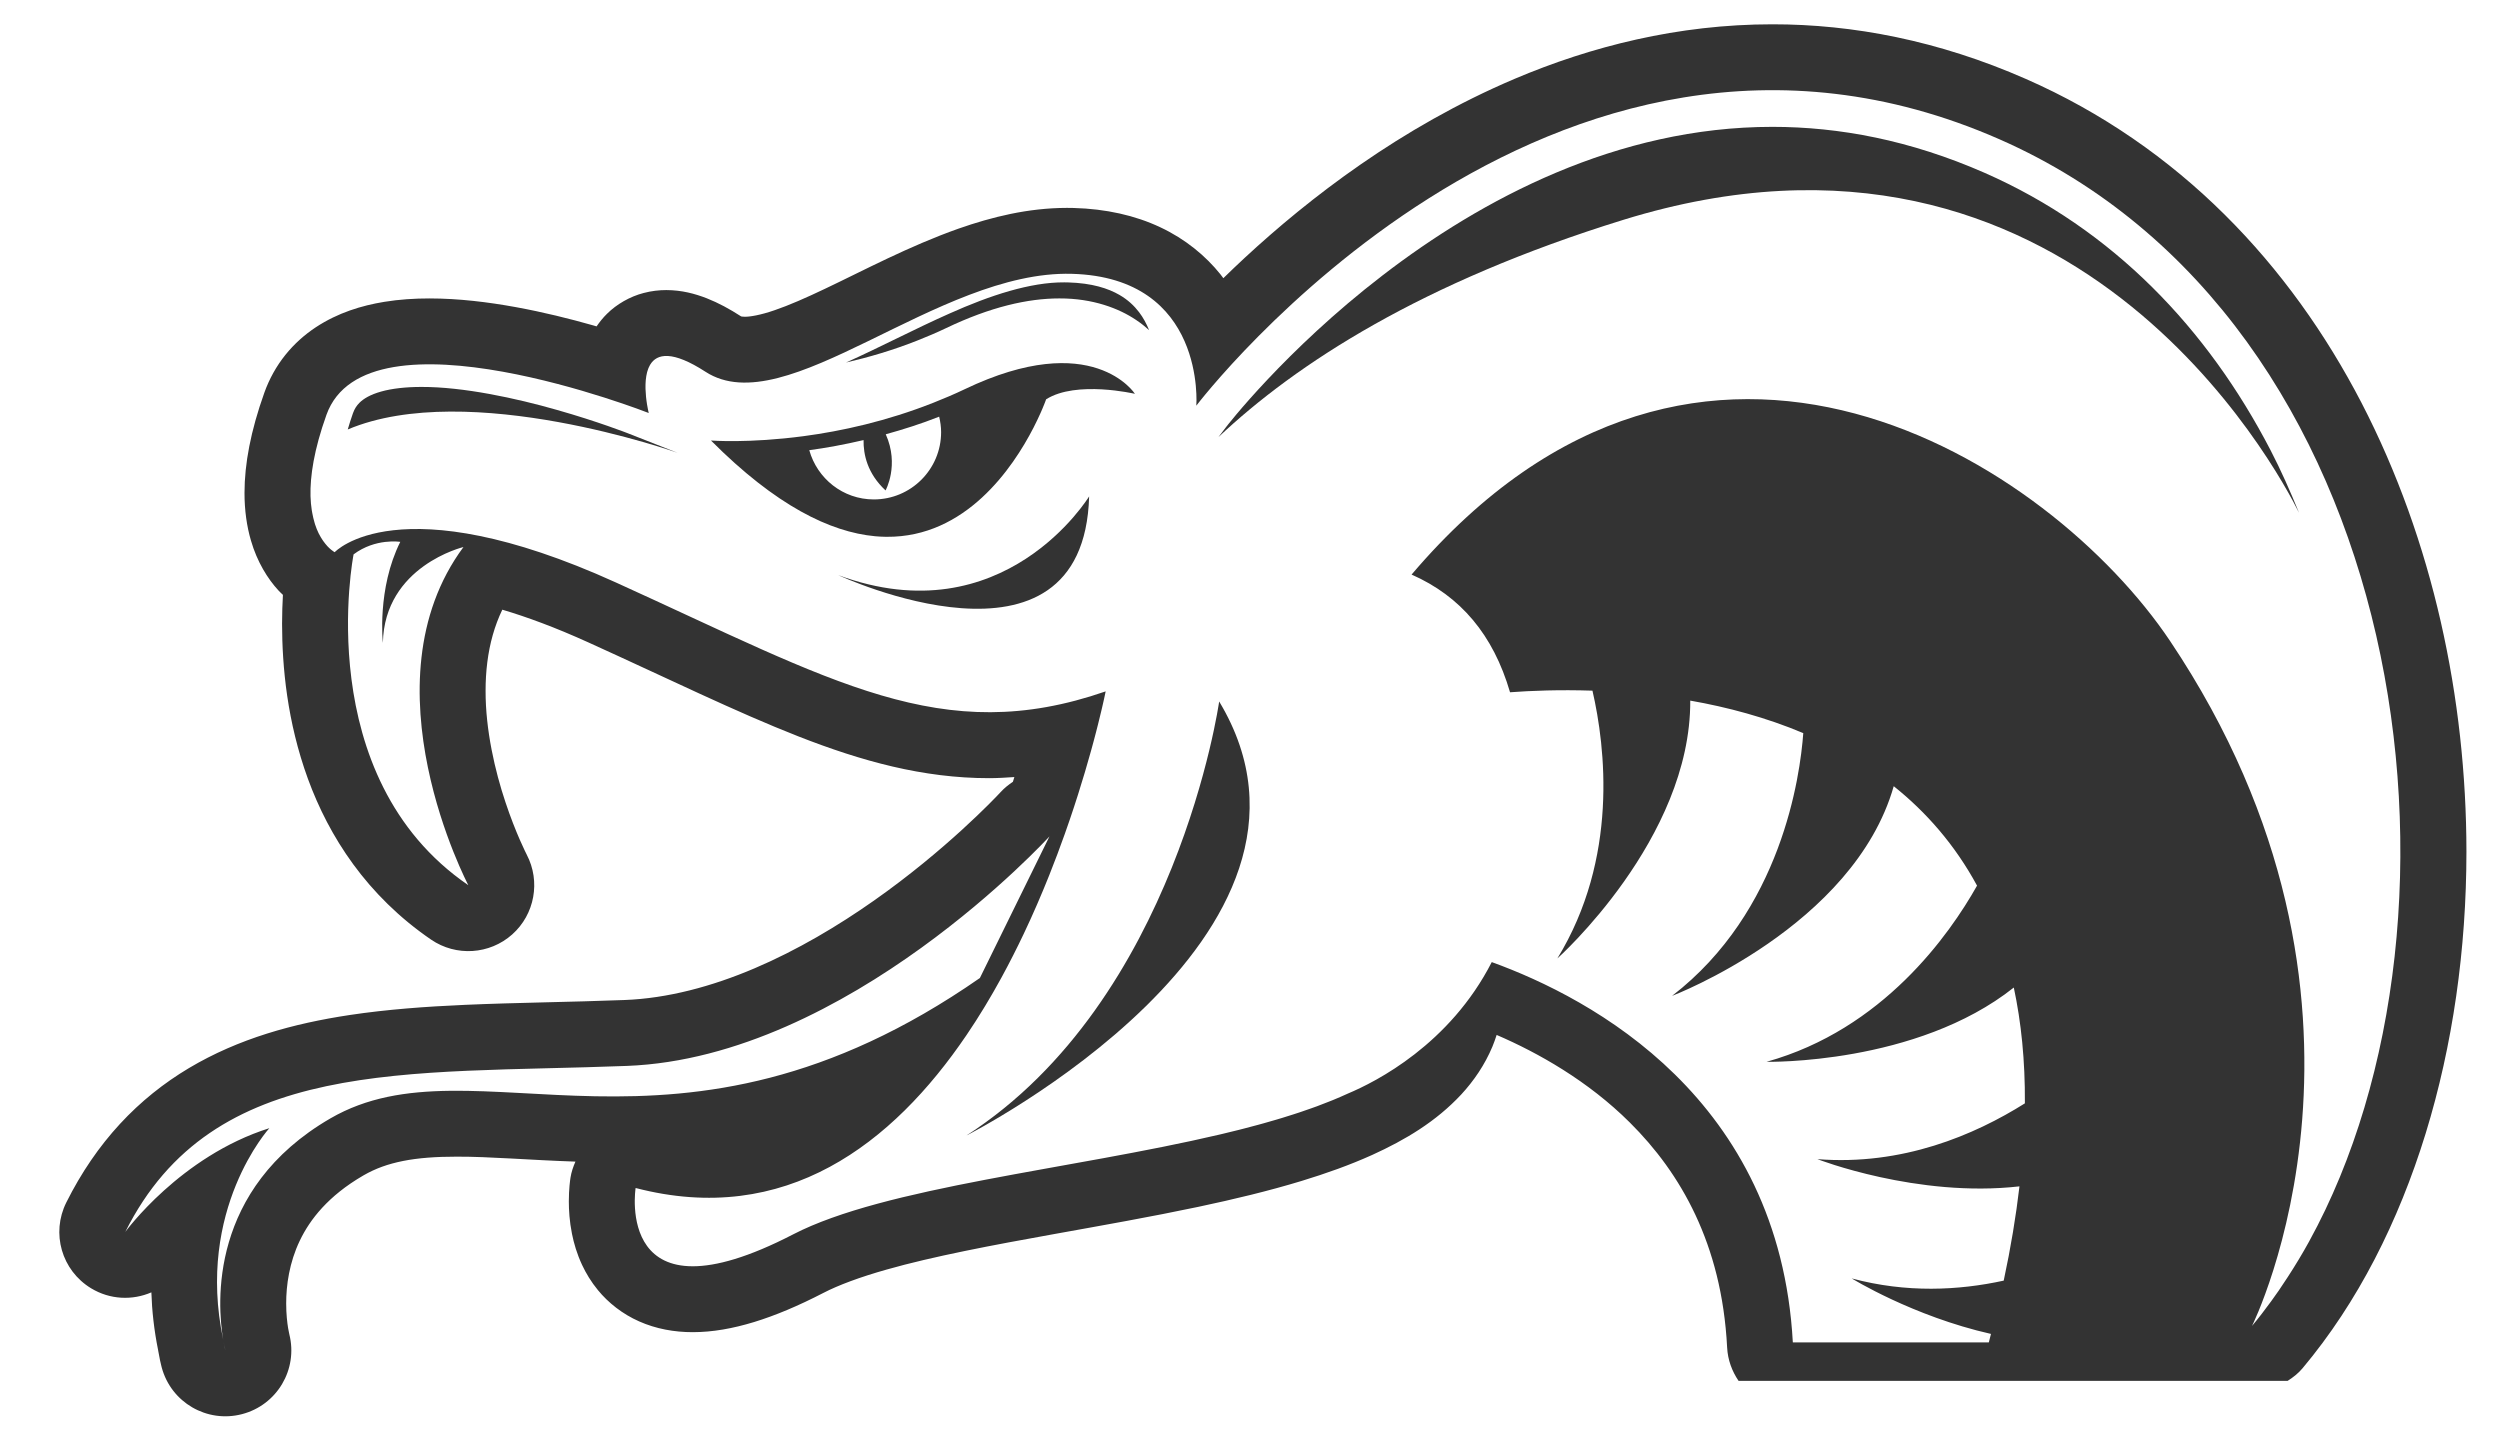 <?xml version="1.0" encoding="utf-8"?>
<!-- Generator: Adobe Illustrator 21.1.0, SVG Export Plug-In . SVG Version: 6.00 Build 0)  -->
<svg version="1.1" id="圖層_1" xmlns="http://www.w3.org/2000/svg" xmlns:xlink="http://www.w3.org/1999/xlink" x="0px" y="0px"
	 viewBox="0 0 401.661 229.581" enable-background="new 0 0 401.661 229.581" xml:space="preserve">
<g>
	<path fill="#333333" d="M154.98,62.539c-1.666,0.797-3.324,1.494-4.973,2.148c-7.58,3.005-14.863,4.585-20.868,5.384
		c-8.847,1.179-14.909,0.705-14.909,0.705c10.424,10.464,19.153,14.704,26.354,15.377c-0.001,0-0.001,0-0.002,0
		c0.572,0.054,1.134,0.081,1.687,0.091c0.065,0.001,0.129,0.001,0.194,0.001c12.673,0.103,20.246-11.03,23.583-17.529
		c0.005-0.01,0.01-0.021,0.016-0.031c0.433-0.846,0.792-1.609,1.084-2.26c0.02-0.044,0.041-0.092,0.06-0.135
		c0.082-0.186,0.159-0.361,0.229-0.527c0.029-0.068,0.056-0.132,0.083-0.196c0.105-0.25,0.194-0.467,0.268-0.655
		c0.025-0.063,0.055-0.138,0.077-0.194c0.032-0.082,0.057-0.149,0.082-0.214c0.02-0.054,0.042-0.112,0.057-0.153
		c0.015-0.041,0.032-0.086,0.041-0.113c0.013-0.035,0.03-0.082,0.03-0.082c4.855-3.089,14.27-0.883,14.27-0.883
		S175.575,52.682,154.98,62.539z M140.391,80.241c-4.96,0-9.096-3.36-10.37-7.913c2.674-0.356,5.629-0.9,8.723-1.623
		c-0.038,2.289,0.6,5.366,3.532,8.09c0,0,2.259-4.058,0.033-9.021c2.788-0.773,5.645-1.668,8.58-2.831
		c0.189,0.801,0.314,1.627,0.314,2.486C151.204,75.4,146.363,80.241,140.391,80.241z"/>
	<path fill="#333333" d="M379.414,64.725c-5.75-11.089-13.056-21.388-22.034-30.285c-8.973-8.895-19.629-16.375-31.906-21.762
		c-14.016-6.162-27.784-8.782-40.712-8.774c-15.185,0-29.15,3.563-41.407,8.76c-18.402,7.816-33.088,19.247-43.324,28.713
		c-1.227,1.138-2.386,2.245-3.483,3.318c-0.157-0.208-0.303-0.417-0.469-0.623c-2.357-2.938-5.627-5.67-9.664-7.559
		c-4.035-1.905-8.741-2.963-13.935-3.1c-0.349-0.009-0.701-0.014-1.054-0.014c-6.271,0.012-12.068,1.457-17.425,3.333
		c-8.022,2.84-15.252,6.728-21.427,9.651c-3.07,1.466-5.857,2.687-8.128,3.458c-2.269,0.788-3.993,1.064-4.781,1.047
		c-0.368-0.001-0.539-0.04-0.584-0.052l-0.005-0.001c-1.846-1.19-3.621-2.162-5.53-2.914c-1.918-0.743-4.01-1.306-6.494-1.317
		c-1.16,0-2.4,0.137-3.648,0.47c-2.189,0.563-4.343,1.811-5.871,3.331c-0.673,0.658-1.211,1.345-1.683,2.033
		c-0.206-0.059-0.394-0.118-0.603-0.177c-3.696-1.048-7.926-2.106-12.383-2.92c-4.462-0.81-9.139-1.39-13.865-1.395
		c-2.404,0.001-4.826,0.152-7.268,0.549c-3.645,0.604-7.416,1.736-10.983,4.078c-1.771,1.168-3.462,2.654-4.896,4.444
		c-1.435,1.785-2.595,3.865-3.381,6.072c-2.208,6.183-3.184,11.448-3.188,16.101c-0.001,2.796,0.365,5.363,1.034,7.649
		c0.992,3.434,2.706,6.173,4.411,8.015c0.247,0.27,0.485,0.483,0.727,0.717c-0.079,1.424-0.134,2.97-0.136,4.659
		c0.01,6.841,0.8,15.701,4.159,24.913c1.684,4.599,4.031,9.282,7.276,13.716c3.239,4.432,7.388,8.601,12.509,12.103
		c4.011,2.746,9.4,2.402,13.03-0.832c3.623-3.228,4.585-8.526,2.334-12.822l0.002-0.001c-0.045-0.081-1.772-3.45-3.424-8.435
		c-1.666-4.978-3.204-11.573-3.189-17.885c-0.001-3.111,0.357-6.141,1.15-8.948c0.401-1.416,0.907-2.775,1.539-4.087
		c3.932,1.167,8.514,2.847,13.85,5.271c12.912,5.853,23.566,11.107,33.733,15.093c5.083,1.988,10.057,3.656,15.12,4.839
		c5.057,1.183,10.212,1.869,15.504,1.868c1.345,0.001,2.703-0.089,4.062-0.178c-0.084,0.262-0.151,0.496-0.237,0.762
		c-0.693,0.464-1.356,0.985-1.941,1.625l-0.001-0.001l-0.078,0.084c-0.853,0.928-8.832,9.326-20.294,17.373
		c-5.722,4.027-12.305,7.958-19.181,10.882c-6.88,2.934-14.016,4.837-20.904,5.097c-8.672,0.337-17.264,0.409-25.646,0.777
		c-6.288,0.279-12.462,0.724-18.493,1.63c-9.024,1.364-17.838,3.764-25.854,8.537c-3.994,2.381-7.747,5.36-11.074,8.967
		c-3.33,3.605-6.223,7.824-8.615,12.611c-2.473,4.945-0.75,10.921,3.976,13.79c3.04,1.846,6.638,1.976,9.689,0.658
		c0.094,2.956,0.432,6.057,1.083,9.28c0.003,0.021,0.007,0.048,0.01,0.069v0v0.001v0c0.212,1.256,0.414,2.102,0.518,2.513
		c0.002,0.008,0.003,0.014,0.005,0.022l0.001,0c0.017,0.065,0.038,0.148,0.048,0.187c1.514,5.617,7.26,8.958,12.89,7.495
		c5.631-1.463,9.024-7.178,7.612-12.822c0,0-0.02-0.079-0.061-0.298c-0.031-0.158-0.079-0.412-0.138-0.711
		c-0.14-0.853-0.309-2.251-0.308-3.95c-0.003-2.909,0.494-6.566,2.182-10.084c0.848-1.771,1.987-3.538,3.607-5.298
		c1.623-1.757,3.736-3.518,6.624-5.195c1.936-1.117,3.943-1.836,6.383-2.323c2.43-0.483,5.286-0.691,8.596-0.689
		c5.298-0.017,11.72,0.549,19.08,0.796c-0.361,0.823-0.654,1.677-0.796,2.58c-0.06,0.399-0.263,1.765-0.266,3.795
		c0.002,1.429,0.099,3.192,0.505,5.229c0.307,1.526,0.792,3.215,1.625,4.998c0.624,1.333,1.452,2.72,2.55,4.052
		c1.633,2,3.933,3.838,6.619,5.018c2.685,1.196,5.65,1.735,8.615,1.73c3.191-0.004,6.422-0.582,9.853-1.628
		c3.432-1.053,7.083-2.589,11.129-4.679c2.379-1.239,5.918-2.555,10.16-3.751c7.44-2.117,17-3.923,27.057-5.729
		c7.553-1.361,15.405-2.738,23.024-4.349c5.717-1.211,11.302-2.552,16.583-4.158c3.962-1.207,7.753-2.561,11.326-4.169
		c5.34-2.427,10.278-5.371,14.337-9.73c2.012-2.179,3.773-4.748,5.002-7.681c0.257-0.61,0.475-1.243,0.682-1.88
		c6.646,2.86,14.681,7.38,21.398,14.073c4.119,4.091,7.772,8.951,10.535,14.834c2.757,5.891,4.659,12.83,5.098,21.322
		c0.101,1.975,0.78,3.793,1.833,5.346h88.224c0.87-0.553,1.693-1.192,2.385-2.016c8.899-10.613,15.424-23.57,19.786-37.733
		c4.356-14.171,6.546-29.582,6.55-45.279C396.252,112.251,390.903,86.923,379.414,64.725z M56.808,89.068
		c3.531-2.648,7.503-2.011,7.503-2.011c-3.776,7.552-2.795,16.231-2.795,16.231c0.245-12.357,12.946-15.398,12.946-15.398
		c-16.28,21.968,0.784,54.333,0.784,54.333C49.747,124.767,56.808,89.068,56.808,89.068z M53.081,179.688
		c-19.567,11.346-18.183,29.851-17.223,35.542c0.122,0.577,0.207,1.137,0.355,1.726c0,0-0.17-0.628-0.355-1.726
		c-4.424-20.945,7.416-33.973,7.416-33.973c-14.319,4.511-23.146,16.673-23.146,16.673c14.123-28.245,45.114-25.303,80.617-26.676
		c35.503-1.373,67.868-36.876,67.868-36.876l-11.18,22.753C108.395,191.261,76.423,166.154,53.081,179.688z M371.004,199.438
		L371.004,199.438c0,0.002-0.002,0.004-0.002,0.006c-1.087,1.976-2.238,3.882-3.441,5.73c-0.475,0.735-0.955,1.463-1.448,2.177
		c-0.405,0.583-0.811,1.163-1.229,1.731c-0.991,1.357-2.004,2.685-3.066,3.951c0,0,25.891-51.783-13.173-110.06
		c-19.106-28.503-75.319-65.374-121.855-10.659c7.881,3.474,13.122,9.673,15.819,18.909c3.329-0.247,7.921-0.436,13.242-0.258
		c2.087,9.073,4.213,26.928-5.641,43.027c0,0,21.463-19.17,21.353-41.429c5.965,1.049,12.169,2.7,18.158,5.224
		c-0.503,6.902-3.477,28.658-21.078,42.213c0,0,29.149-11.095,35.611-33.687c5.205,4.158,9.815,9.392,13.385,15.978
		c-4.447,7.906-15.136,23.094-33.821,28.303c0,0,24.073,0.502,39.727-11.932c1.187,5.551,1.827,11.721,1.781,18.606
		c-8.08,5.085-19.689,10.045-33.336,8.966c0,0,16.04,6.246,32.464,4.372c-0.557,4.767-1.384,9.802-2.531,15.146
		c-7.245,1.582-15.635,2.007-24.419-0.356c0,0,9.789,6.069,22.374,8.918c-0.12,0.458-0.225,0.904-0.348,1.366h-31.487
		c-2.142-39.163-32.239-55.259-48.372-61.105c-6.75,13.207-18.573,19.22-23.114,21.121c-0.782,0.361-1.592,0.71-2.421,1.051
		c-0.261,0.107-0.535,0.209-0.801,0.315c-0.58,0.231-1.163,0.461-1.764,0.683c-0.318,0.117-0.645,0.23-0.969,0.345
		c-0.572,0.204-1.148,0.407-1.737,0.604c-0.338,0.113-0.683,0.223-1.026,0.334c-0.6,0.194-1.205,0.385-1.82,0.573
		c-0.336,0.102-0.675,0.203-1.015,0.303c-0.65,0.192-1.307,0.381-1.973,0.567c-0.315,0.088-0.631,0.176-0.949,0.262
		c-0.724,0.197-1.456,0.39-2.195,0.58c-0.272,0.07-0.543,0.141-0.817,0.21c-0.834,0.21-1.678,0.416-2.528,0.618
		c-0.186,0.044-0.369,0.089-0.555,0.133c-23.924,5.626-53.839,8.434-68.565,16.048c-28.834,14.907-25.303-7.454-25.303-7.454
		c24.073,6.273,41.3-7.084,53.163-24.566v0c0.481-0.709,0.952-1.425,1.415-2.147c0.079-0.123,0.156-0.246,0.234-0.369
		c0.386-0.606,0.767-1.216,1.141-1.83c0.096-0.157,0.191-0.315,0.286-0.473c0.356-0.591,0.707-1.185,1.052-1.782
		c0.092-0.158,0.184-0.316,0.274-0.475c0.363-0.632,0.718-1.267,1.068-1.904c0.06-0.109,0.121-0.217,0.18-0.326
		c1.263-2.315,2.446-4.653,3.552-6.983c0.007-0.017,0.015-0.033,0.023-0.05c0.35-0.739,0.691-1.476,1.026-2.213
		c0.05-0.109,0.098-0.219,0.148-0.328c0.297-0.657,0.588-1.313,0.872-1.966c0.052-0.119,0.103-0.238,0.155-0.358
		c0.283-0.653,0.559-1.304,0.829-1.951c0.045-0.107,0.09-0.214,0.134-0.32c0.296-0.712,0.585-1.421,0.866-2.124
		c0.01-0.025,0.02-0.049,0.03-0.074c0.906-2.27,1.738-4.49,2.498-6.629c0.016-0.045,0.031-0.089,0.047-0.134
		c0.229-0.647,0.452-1.286,0.668-1.917c0.032-0.094,0.064-0.188,0.097-0.282c0.2-0.587,0.394-1.167,0.583-1.738
		c0.033-0.099,0.065-0.197,0.098-0.296c0.188-0.573,0.371-1.138,0.548-1.693c0.026-0.081,0.053-0.164,0.079-0.245
		c0.809-2.547,1.499-4.897,2.077-6.98c0.022-0.078,0.043-0.154,0.064-0.231c0.12-0.434,0.236-0.858,0.345-1.267
		c0.024-0.086,0.046-0.171,0.069-0.256c0.103-0.387,0.202-0.762,0.297-1.126c0.024-0.093,0.049-0.187,0.072-0.278
		c0.097-0.373,0.188-0.733,0.275-1.079c0.013-0.05,0.026-0.103,0.039-0.153c0.204-0.812,0.382-1.544,0.533-2.183
		c0.001-0.003,0.001-0.005,0.002-0.008c0.072-0.307,0.138-0.59,0.199-0.854c0.014-0.059,0.025-0.112,0.039-0.17
		c0.046-0.201,0.089-0.392,0.127-0.564c0.014-0.06,0.026-0.117,0.039-0.173c0.033-0.15,0.064-0.291,0.091-0.416
		c0.011-0.051,0.022-0.102,0.032-0.149c0.026-0.121,0.049-0.23,0.068-0.321c0.005-0.023,0.011-0.051,0.015-0.072
		c0.015-0.07,0.025-0.12,0.035-0.168c0.02-0.097,0.033-0.164,0.033-0.164c-26.333,9.121-43.692-1.618-78.704-17.506
		s-45.163-4.855-45.163-4.855s-0.048-0.027-0.12-0.072c-0.026-0.016-0.039-0.026-0.076-0.05c-0.082-0.053-0.184-0.13-0.31-0.229
		c-0.036-0.029-0.062-0.047-0.101-0.08c-0.165-0.137-0.351-0.308-0.555-0.525c-0.022-0.023-0.045-0.053-0.067-0.077
		c-0.179-0.196-0.366-0.429-0.557-0.693c-0.051-0.071-0.099-0.14-0.151-0.216c-0.203-0.299-0.403-0.633-0.598-1.018
		c-0.016-0.032-0.033-0.056-0.049-0.089c-0.208-0.423-0.4-0.907-0.575-1.441c-0.033-0.103-0.061-0.216-0.093-0.323
		c-0.137-0.456-0.252-0.954-0.35-1.492c-0.027-0.149-0.056-0.29-0.079-0.446c-0.104-0.689-0.182-1.426-0.202-2.25
		c0,0,0-0.001,0-0.001v0c-0.08-3.199,0.551-7.45,2.56-13.066c6.473-18.095,51.783-0.294,51.783-0.294s-0.007-0.026-0.016-0.065
		c0-0.002-0.001-0.003-0.001-0.005c-0.009-0.036-0.021-0.089-0.036-0.155c-0.005-0.02-0.009-0.038-0.014-0.061
		c-0.013-0.059-0.028-0.127-0.043-0.202c-0.007-0.033-0.013-0.061-0.02-0.097c-0.045-0.219-0.096-0.491-0.147-0.804
		c-0.007-0.045-0.014-0.092-0.021-0.138c-0.018-0.116-0.036-0.235-0.053-0.361c-0.008-0.058-0.016-0.116-0.024-0.176
		c-0.017-0.131-0.033-0.265-0.048-0.404c-0.006-0.054-0.012-0.105-0.017-0.16c-0.04-0.387-0.068-0.796-0.08-1.215
		c-0.002-0.058-0.002-0.117-0.003-0.175c-0.002-0.151-0.002-0.303,0.001-0.455c0.001-0.071,0.003-0.141,0.005-0.211
		c0.005-0.151,0.014-0.301,0.026-0.451c0.005-0.062,0.008-0.124,0.014-0.186c0.04-0.417,0.106-0.825,0.206-1.211
		c0.014-0.055,0.031-0.107,0.047-0.161c0.039-0.137,0.083-0.27,0.132-0.4c0.022-0.059,0.046-0.118,0.07-0.176
		c0.054-0.126,0.114-0.246,0.178-0.363c0.026-0.047,0.049-0.096,0.077-0.141c1.086-1.789,3.57-2.295,8.889,1.15
		c12.946,8.385,37.219-16.329,58.844-15.741s20.007,21.184,20.007,21.184s56.638-74.585,129.016-42.809
		C387.391,51.43,399.921,146.86,371.004,199.438z"/>
	<path fill="#333333" d="M151.998,52.719c7.145-3.42,13.161-4.774,18.203-4.774c5.412-0.018,9.602,1.627,12.311,3.45
		c0.838,0.558,1.526,1.118,2.107,1.646c-0.411-1.009-0.93-1.992-1.598-2.868c-0.807-1.059-1.796-1.993-3.16-2.789
		c-1.818-1.048-4.373-1.898-8.272-2.011l-0.605-0.008c-5.432-0.029-11.869,2.063-18.476,5.026
		c-5.515,2.446-11.085,5.387-16.583,7.853c3.648-0.845,7.512-1.967,11.471-3.538C148.97,54.082,150.499,53.437,151.998,52.719z"/>
	<path fill="#333333" d="M100.765,69.571l-0.145-0.056c-0.134-0.051-0.338-0.129-0.607-0.229c-0.539-0.2-1.338-0.492-2.347-0.844
		c-2.019-0.704-4.883-1.647-8.193-2.586c-6.599-1.889-15.07-3.709-21.749-3.689c-2.537-0.004-4.789,0.26-6.494,0.743
		c-1.723,0.483-2.823,1.143-3.486,1.81c-0.448,0.457-0.765,0.929-1.034,1.664c-0.336,0.939-0.59,1.782-0.838,2.618
		c19.397-8.202,52.998,3.753,52.998,3.753l-8.069-3.17L100.765,69.571z"/>
	<path fill="#333333" d="M318.85,27.765c-11.986-5.257-23.354-7.38-34.088-7.384c-12.493,0-24.162,2.903-34.729,7.349
		c-10.56,4.442-19.99,10.431-27.859,16.481c-15.726,12.077-25.178,24.379-25.289,24.535l-1.122,1.478
		c12.48-11.76,32.625-24.876,65.038-34.9c72.01-22.271,105.206,40.265,108.57,47.06c-1.401-3.432-2.893-6.815-4.585-10.074
		C354.676,52.839,339.54,36.858,318.85,27.765z"/>
	<path fill="#333333" d="M134.679,92.402c0,0,39.426,18.389,40.308-12.652C174.987,79.751,161.306,102.259,134.679,92.402z"/>
	<path fill="#333333" d="M155.274,182.434c0,0,63.258-32.07,40.603-69.731C195.877,112.703,189.11,160.662,155.274,182.434z"/>
</g>
</svg>
